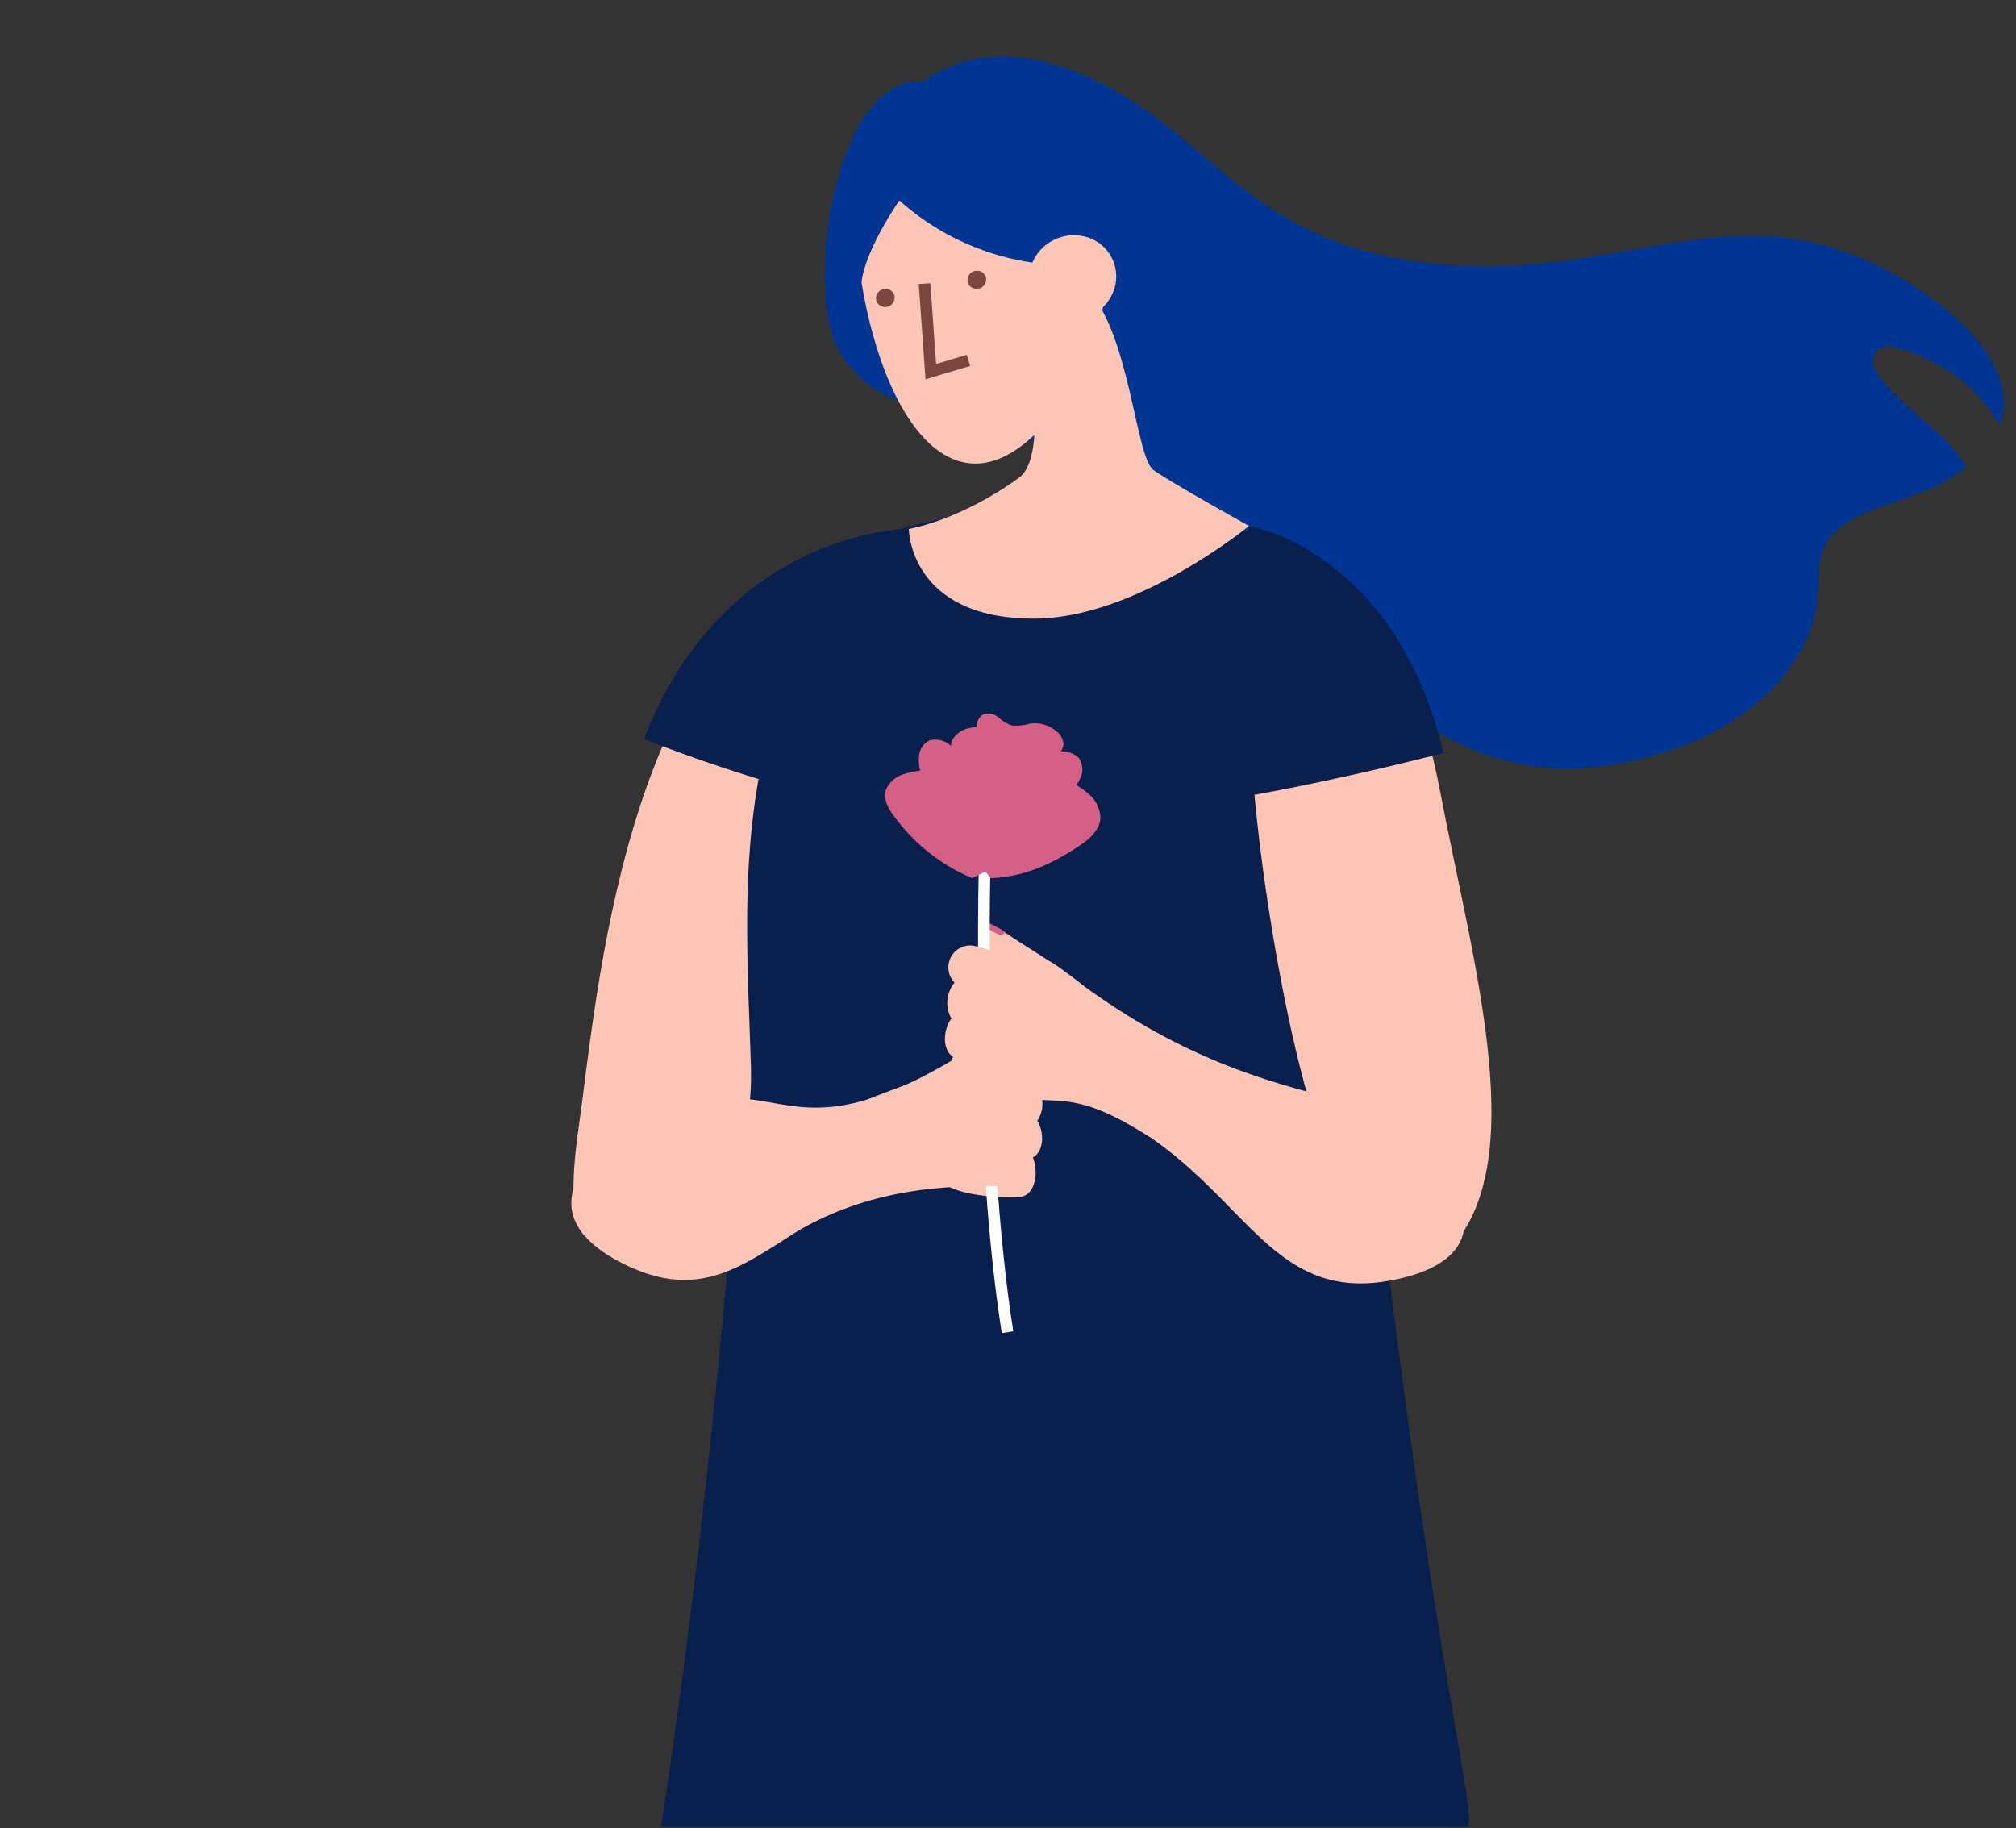 <svg xmlns="http://www.w3.org/2000/svg" xmlns:xlink="http://www.w3.org/1999/xlink" width="247" height="224" viewBox="0 0 247 224"><rect x="0" y="0" width="247" height="224" fill="#333333" stroke="none"/><defs><style>.a,.g,.i{fill:none;}.b{clip-path:url(#a);}.c{fill:#003593;}.d{fill:#09204e;}.e{fill:#fdc5b6;}.f{fill:#7a463f;}.g{stroke:#7a463f;}.g,.i{stroke-miterlimit:10;stroke-width:1.425px;}.h{fill:#d56087;}.i{stroke:#fff;}</style><clipPath id="a"><path class="a" d="M0,0H142.383V87.212H0Z" transform="translate(0.834 0.643)"/></clipPath></defs><g transform="translate(70 6)"><g transform="translate(32.3 0.307)"><path class="a" d="M0,0H142.383V87.212H0Z" transform="translate(0.834 0.643)"/><g class="b"><path class="c" d="M126.55,38.242a1.863,1.863,0,0,1,2.106-2.7,23.287,23.287,0,0,1,8.807,4.287,22.923,22.923,0,0,1,3.586,3.982,13.617,13.617,0,0,1,.825,1.378c2.655-7.1-5.557-14.687-13.951-19.066-15.108-7.881-26.253-2.475-41.548-.849q-1.486.157-3.028.263c-9.907.664-20.209-.736-28.767-5.693C48.925,16.571,44.264,11.9,39.092,7.922c-11.91-9.16-27.018-12.85-35.456,2.686-6.244,11.5-5.228,28.116,9.23,33.637,5.712,2.181,12.02,2.779,17.719,4.989C58.5,60.06,66.937,97.193,102.491,84.66c8.721-3.074,16.478-10.109,17.093-18.72.132-1.839-.051-3.744.641-5.473,2-5.01,9.357-5.425,14.345-8.122a23.84,23.84,0,0,0,3.221-2.073,17.906,17.906,0,0,0-3.209-3.91c-2.9-2.673-5.956-4.693-8.032-8.121" transform="translate(0.834 0.643)"/></g></g><path class="c" d="M.984,31.622a9.521,9.521,0,0,0,.6,1.436c7.013,13.234,31.568,8,39.523-.759,5.606-6.169,6.24-16.811,1.431-24.047S28.012-2.014,20.578,1.4a6.227,6.227,0,0,1-2.7.853A8.8,8.8,0,0,1,14.8,1.082C2.569-4.352-2.262,21.888.984,31.622" transform="translate(31.035 3.623)"/><path class="d" d="M50.018.292C60.336-1.137,70.594,2.81,80,9.234,97.014,20.851,86.2,71.407,89.175,95.371c6.812,54.813,11.213,67.82,9.449,67.827C86.6,163.252,0,163.2,0,163.2s4.788-29.577,8.281-70.106c1.568-18.186-3.066-44.084-.42-56.04,5.38-24.31-.5-30.856,42.156-36.76" transform="translate(10.982 54.635)"/><path class="e" d="M14.455,8.479s2.732,13.36-.95,16.031C6.24,29.783,0,30.787,0,30.787S.058,41.8,15.366,41.778C27.912,41.759,41.68,30.419,41.68,30.419s-9.512-5.279-11.715-6.858-2.917-17.2-8.312-22.319-7.2,7.238-7.2,7.238" transform="translate(41.347 28.023)"/><path class="e" d="M.128,10.906C1.818,31.865,11.6,48.148,23.727,34.13s5.6-31.409,5.6-31.409-14.7-6.342-26.814.338C-.834,4.907.128,10.906.128,10.906" transform="translate(34.652 11.431)"/><path class="f" d="M1.279,2.207h0A1.108,1.108,0,0,1,.008,1.27a1.155,1.155,0,0,1,1-1.259A1.109,1.109,0,0,1,2.279.949a1.153,1.153,0,0,1-1,1.258" transform="translate(48.537 27.174)"/><path class="f" d="M1.28,2.207h0A1.108,1.108,0,0,1,.008,1.27a1.154,1.154,0,0,1,1-1.259A1.109,1.109,0,0,1,2.279.949a1.153,1.153,0,0,1-1,1.258" transform="translate(37.326 29.394)"/><path class="g" d="M0,0,.766,10.779,5.38,9.4" transform="translate(43.278 28.757)"/><path class="e" d="M8.788,70.054C3.68,57.434-3.92,10.091,2.395,2.382s16.9,3.946,21.03,25.633,11.655,46.682.247,56.97S8.788,70.054,8.788,70.054" transform="translate(83.028 62.992)"/><path class="e" d="M32.872,0C19.518,24.727,20.987,40.916,21.739,63.142S2.871,84.4,2.871,84.4-1.617,86.348.63,70.828,6,10.273,32.872,0" transform="translate(0.262 61.358)"/><path class="e" d="M2.458,16.164C27.722,22.032,28.029,43.474,46.407,39.8s3.7-19.188-7.427-22.234c-7.189-1.968-18.789-4.6-32.88-15.6-11.115-8.674-3.641,14.2-3.641,14.2" transform="translate(54.292 111.036)"/><path class="e" d="M52.38,14.753C27.071,14.641,22.967,34.871,6.6,26.884S8.06,6.92,19.331,6.51c7.279-.264,11.336,4.9,27.687-4.876,12.5-7.475,5.363,13.119,5.363,13.119" transform="translate(0 122.076)"/><path class="c" d="M3.069,20.356S3.125,17,7.72,10.178a31.3,31.3,0,0,0,26.43,7.438l.6-14.841L12.854,0,3.4,3.388,0,16.917Z" transform="translate(32.47 8.388)"/><path class="e" d="M3.629,10.181A5.531,5.531,0,0,0,10.4,6.724,5.026,5.026,0,0,0,7.055.228,5.531,5.531,0,0,0,.284,3.684a5.026,5.026,0,0,0,3.345,6.5" transform="translate(56.075 22.818)"/><path class="e" d="M14.067,8.384c-2.028-2.518-7.675-5.7-10.5-7.618S-.91.922.529,2.728c1.244,1.561,8.054,9.318,9.247,10.321,1.877,1.578,6.07-2.456,4.291-4.665" transform="translate(50.114 107.854)"/><path class="h" d="M2.653,1.129A11,11,0,0,0,.6.028C.1-.061-.308.049.323.568a8.327,8.327,0,0,0,1.826.979Z" transform="translate(50.564 107.096)"/><path class="d" d="M.752,0S18.624,2.916,24.59,27.822C9.478,31.678.022,33.182.022,33.182S-.2,6.4.752,0" transform="translate(82.276 58.442)"/><path class="d" d="M32.442,0S9.941,0,0,25.731a182.41,182.41,0,0,0,18.3,6.15S27.712,8.886,32.442,0" transform="translate(8.906 58.811)"/><path class="e" d="M8.814,0C3.972.147.485,1.976.022,3.878S6.626,6.585,9.454,6.3,11.973-.1,8.814,0" transform="translate(45.491 134.359)"/><path class="i" d="M.231,0S-1.165,36.428,2.9,62.387" transform="translate(50.541 94.849)"/><path class="e" d="M25.082,23.455c4.725-.979-11.6-8.028-13.158-8.541.505.02.976.044,1.395.071,3.156.213,3.432-2.19,1.415-2.951a12.368,12.368,0,0,0-2.744-1.379c1.159.041.744.023,1.6.08,3.156.213,3.433-2.189,1.415-2.951a38.815,38.815,0,0,0-4.149-1.7c1.519.06,1.942.059,3.031.133,3.156.213,9.231,3.7,4.738.075C15.642,3.889,4.611.01,3.161,0A2.682,2.682,0,0,0,1.178,4.55a3.9,3.9,0,0,0-.387,4.4C-.195,10.25-.4,12.757,1,13.638c-.68,1.486-.591,3.652.941,4.22,2.83,1.053,8.821.956,11.976,1.168s6.014,1.188,11.164,4.428" transform="translate(45.775 109.847)"/><path class="h" d="M3.649,7.671A10.741,10.741,0,0,0,9.393,5.553a2.476,2.476,0,0,0,1.274-1.709,2.07,2.07,0,0,0-.783-1.579A4.107,4.107,0,0,0,6.616,1.246a6.365,6.365,0,0,1-2.263.244A4.977,4.977,0,0,1,2.725.516,1.971,1.971,0,0,0,.943.082a1.644,1.644,0,0,0-.906,1.3A3.686,3.686,0,0,0,.661,3.909c.476.748,2.988,3.762,2.988,3.762" transform="translate(49.632 81.408)"/><path class="h" d="M6.627,11.811A16.133,16.133,0,0,1,.635,4.833,3.719,3.719,0,0,1,.213,1.657a3.1,3.1,0,0,1,2.18-1.5A6.183,6.183,0,0,1,7.43,1.207c.92.688,1.687,1.659,2.791,1.975a7.448,7.448,0,0,0,2.851-.088,2.961,2.961,0,0,1,2.654.732,2.462,2.462,0,0,1,.239,2.37A5.532,5.532,0,0,1,13.3,9.057c-1.172.634-6.673,2.754-6.673,2.754" transform="translate(46.446 83.038)"/><path class="h" d="M5.258,10.892a15.3,15.3,0,0,0,8.15-3.078A3.525,3.525,0,0,0,15.2,5.366a2.943,2.943,0,0,0-1.13-2.238A5.852,5.852,0,0,0,9.408,1.714a9.065,9.065,0,0,1-3.218.372A7.066,7.066,0,0,1,3.861.72a2.8,2.8,0,0,0-2.538-.6A2.334,2.334,0,0,0,.048,1.983,5.236,5.236,0,0,0,.964,5.57c.686,1.061,4.294,5.322,4.294,5.322" transform="translate(42.561 84.594)"/><path class="h" d="M6.992,14.7c4.087-.132,7.621-1.761,11-4.057,1.168-.792,2.351-1.867,2.441-3.277a3.96,3.96,0,0,0-1.5-3.025,7.876,7.876,0,0,0-6.262-1.953c-1.452.2-2.909.8-4.336.467A9.489,9.489,0,0,1,5.221.988,3.782,3.782,0,0,0,1.808.157,3.143,3.143,0,0,0,.072,2.649a7.052,7.052,0,0,0,1.2,4.841c.913,1.434,5.725,7.21,5.725,7.21" transform="translate(44.389 86.894)"/><path class="h" d="M10.686,13.2A22.669,22.669,0,0,1,1.415,6.019C.541,4.954-.261,3.647.081,2.436A3.41,3.41,0,0,1,2.429.415,8.757,8.757,0,0,1,9,.929c1.325.662,2.533,1.67,3.995,1.88a10.032,10.032,0,0,0,3.545-.492,4.229,4.229,0,0,1,3.508.474,2.83,2.83,0,0,1,.9,2.684A5.718,5.718,0,0,1,18.339,9.12c-1.307.889-7.653,4.076-7.653,4.076" transform="translate(38.44 88.398)"/><path class="e" d="M.554,24.476C-3.9,23.2,19.9,14.6,21.43,14.22c-.484-.016-.938-.028-1.34-.031-3.036-.024-3.128-2.343-1.143-2.926a11.952,11.952,0,0,1,2.726-1.124c-1.111-.043-.713-.031-1.541-.038C17.1,10.078,17,7.758,18.99,7.175a37.45,37.45,0,0,1,4.094-1.325c-1.458-.052-1.863-.083-2.912-.09C17.136,5.735,1.908,12.243,6.471,9.1,9.5,7.009,29.726.134,31.112.006c1.916-.176,2.819,3.658,1.35,5.066a3.746,3.746,0,0,1,.054,4.235c.85,1.32.868,3.735-.538,4.477.545,1.472.456,2.9-1.051,3.334-2.785.8-17.06-1.923-30.373,7.358" transform="translate(24.573 122.024)"/></g></svg>